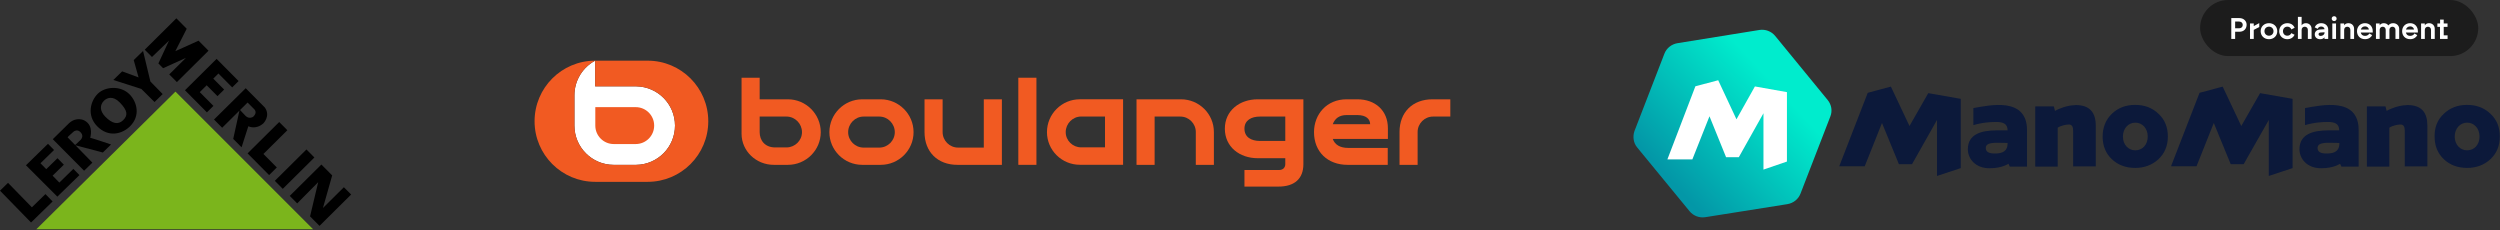 <svg xmlns="http://www.w3.org/2000/svg" fill="none" viewBox="0 0 2184 201" height="201" width="2184">
<rect x="0" y="0" width="2184" height="201" fill="#333333" stroke="none"/>
<g clip-path="url(#clip0_81_343)">
<path fill="#7BB51C" d="M31.74 200.282H273.533L153.278 80.028L31.74 200.282Z"></path>
<path fill="black" d="M27.12 194.369L45.958 175.992L39.683 169.556L27.851 181.104L7.008 159.733L0 166.57L27.12 194.369Z"></path>
<path fill="black" d="M50.093 171.807L69.395 152.97L64.094 147.541L51.838 159.496L45.953 153.463L55.774 143.88L50.227 138.199L40.406 147.776L35.363 142.608L47.216 131.041L41.919 125.613L22.678 144.387L50.093 171.807Z"></path>
<path fill="black" d="M113.27 82.511C105.486 74.531 91.982 75.486 85.478 81.832C78.974 88.178 75.654 100.832 84.84 110.249C94.93 120.59 106.935 116.834 113.44 110.491C123.031 101.134 119.617 89.016 113.27 82.511ZM107.549 105.027C103.243 109.228 97.979 108.088 91.964 101.922C86.91 96.741 87.213 91.537 90.889 87.95C93.416 85.484 98.55 83.277 104.657 89.538C111.624 96.68 111.855 100.825 107.549 105.027Z"></path>
<path fill="black" d="M134.981 89.139L142.102 82.189L131.389 71.208L124.976 44.528L116.813 52.494L121.06 67.63L106.713 62.347L99.016 69.856L123.475 77.71L134.981 89.139Z"></path>
<path fill="black" d="M97.012 126.224C97.012 126.224 79.68 120.311 78.856 120.454C78.589 120.498 82.579 109.881 73.615 105.175C73.615 105.175 66.963 101.574 60.306 107.622L46.118 121.604L73.47 149.15L80.707 142.09L65.906 126.923L89.832 133.23L97.012 126.224ZM70.168 122.442C66.147 126.359 65.604 126.668 65.604 126.668C65.604 126.668 59.299 120.206 59.076 119.978C58.853 119.749 63.584 115.693 64.33 114.965C64.646 114.656 67.592 112.734 70.03 115.232C70.03 115.232 74.188 118.519 70.168 122.442Z"></path>
<path fill="black" d="M132.771 49.785L126.443 43.404L154.072 16L163.115 25.116L153.161 44.706L173.455 35.541L182.155 44.315L154.526 71.72L147.857 64.996L162.441 50.532L142.49 59.584L138.365 55.425L147.639 35.492L132.771 49.785Z"></path>
<path fill="black" d="M180.745 98.153L161.588 78.841L189.219 51.437L208.43 70.807L202.849 76.343L190.812 64.209L186.311 68.672L195.804 78.244L189.992 84.007L180.557 74.493L174.517 80.481L186.44 92.502L180.745 98.153Z"></path>
<path fill="black" d="M243.916 106.585L251.035 113.765L230.127 134.501L241.823 146.289L235.1 152.962L216.285 133.991L243.916 106.585Z"></path>
<path fill="black" d="M240.073 157.975L267.704 130.57L274.654 137.576L247.023 164.979L240.073 157.975Z"></path>
<path fill="black" d="M259.623 177.688L253.123 171.134L280.756 143.731L290.193 153.24L282.129 181.694L300.419 163.552L306.748 169.933L279.119 197.336L270.866 189.021L277.972 159.15L259.623 177.688Z"></path>
<path fill="black" d="M231.429 93.995L214.647 77.073L186.959 104.422L194.078 111.599L209.174 96.627L203.74 121.341L211.029 128.691C211.029 128.691 216.775 111.012 216.951 110.276C216.951 110.276 223.177 113.705 230.009 107.832C230.009 107.832 236.561 101.448 231.429 93.995ZM221.182 102.01C221.182 102.01 217.655 104.378 214.546 101.245L209.691 96.117C209.691 96.117 215.557 90.298 216.297 89.563C216.297 89.563 220.817 94.122 221.383 94.691C221.947 95.26 225.511 97.941 221.182 102.01Z"></path>
</g>
<g clip-path="url(#clip1_81_343)">
<path fill="white" d="M555.849 75.44V75.429H519.92V53.008C509.145 58.786 501.818 70.158 501.818 83.236V109.722C501.818 128.664 517.186 144.015 536.133 144.015H555.849V144.004C574.566 143.734 589.664 128.494 589.664 109.722C589.664 90.951 574.566 75.711 555.849 75.44Z"></path>
<path fill="#F15A22" d="M555.346 93.597H520.061V109.722C520.061 118.624 527.291 125.843 536.192 125.843H555.346C564.258 125.843 571.481 118.624 571.481 109.722C571.481 100.815 564.258 93.597 555.346 93.597Z"></path>
<path fill="#F15A22" d="M555.849 144.004V144.015H536.133C517.186 144.015 501.818 128.66 501.818 109.722V83.236C501.818 70.158 509.145 58.789 519.92 53.004V75.429H555.849V75.44C574.566 75.71 589.664 90.947 589.664 109.722C589.664 128.493 574.566 143.734 555.849 144.004ZM565.787 53H519.961C490.713 53 467 76.695 467 105.924C467 135.153 490.713 158.851 519.961 158.851H565.787C595.035 158.851 618.744 135.153 618.744 105.924C618.744 76.695 595.035 53 565.787 53Z"></path>
<path fill="#F15A22" d="M1176.35 86.75C1159.09 86.75 1147.92 99.795 1147.92 115.45C1147.92 132.7 1159.95 144.006 1177.22 144.006H1212.32V129.222H1177.8C1170.54 129.222 1166.05 126.323 1164.31 121.396H1212.46V111.968C1212.46 96.465 1201.3 86.75 1185.78 86.75H1176.35ZM1176.35 100.522H1185.78C1193.61 100.522 1196.95 104.146 1196.95 108.492H1164.31C1166.19 103.421 1170.11 100.522 1176.35 100.522Z"></path>
<path fill="#F15A22" d="M1098.75 86.75C1082.94 86.75 1070.03 96.609 1070.03 112.408C1070.03 128.351 1082.94 138.21 1098.75 138.21H1122.83V143.433C1122.83 146.472 1120.65 148.5 1117.6 148.5H1087.15V163H1116.88C1130.95 163 1138.64 156.045 1138.64 143.433V86.75H1098.75ZM1100.63 101.829H1122.83V123.131H1100.63C1093.24 123.131 1087.15 119.945 1087.15 112.408C1087.15 105.015 1093.24 101.829 1100.63 101.829Z"></path>
<path fill="#F15A22" d="M753.268 86.75C737.459 86.75 724.55 99.651 724.55 115.45C724.55 131.249 737.459 144.006 753.268 144.006H769.369C785.178 144.006 798.087 131.249 798.087 115.45C798.087 99.651 785.178 86.75 769.369 86.75H753.268ZM754.426 101.829H768.212C775.601 101.829 781.697 108.058 781.697 115.45C781.697 122.843 775.601 128.933 768.212 128.933H754.426C747.032 128.933 740.941 122.843 740.941 115.45C740.941 108.058 747.032 101.829 754.426 101.829Z"></path>
<path fill="#F15A22" d="M647.824 67.905V116.901C647.824 131.834 660.447 144.005 675.963 144.005H688.291C704.1 144.005 717.009 131.249 717.009 115.45C717.009 99.65 704.1 86.749 688.291 86.749H663.636V67.905H647.824ZM663.636 101.828H687.133C694.53 101.828 700.618 108.057 700.618 115.45C700.618 122.842 694.386 128.787 687.133 128.787H677.126C668.426 128.787 663.636 122.842 663.636 115.45V101.828Z"></path>
<path fill="#F15A22" d="M943.321 86.732C927.527 86.732 914.626 99.623 914.626 115.404C914.626 131.192 927.527 143.942 943.321 143.942H981.126V86.732H943.321ZM944.485 101.794H965.332V128.73H944.485C937.091 128.73 931.005 122.792 931.005 115.404C931.005 108.022 937.091 101.794 944.485 101.794Z"></path>
<path fill="#F15A22" d="M1267 86.753V101.83H1251.91C1244.52 101.83 1238.43 107.912 1238.43 115.308V144.008H1222.62V115.308C1222.62 98.062 1234.07 86.753 1251.34 86.753H1267Z"></path>
<path fill="#F15A22" d="M1060.45 115.308V144.008H1044.65V115.308C1044.65 107.912 1038.56 101.83 1031.15 101.83H1008.68V144.008H992.866V86.753H1031.74C1047.55 86.753 1060.45 99.509 1060.45 115.308Z"></path>
<path fill="#F15A22" d="M905.424 67.903V144.004H889.613V67.903H905.424Z"></path>
<path fill="#F15A22" d="M807.667 115.453V86.753H823.472V115.453C823.472 122.845 829.561 128.934 836.962 128.934H859.442V86.753H875.255V144.008H836.384C819.119 144.008 807.667 132.703 807.667 115.453Z"></path>
</g>
<path fill="url(#paint0_linear_81_343)" d="M1596.66 87.376L1550.82 31.427C1547.45 27.326 1542.32 25.421 1537.19 26.154L1465.43 37.725C1460.3 38.603 1455.91 41.972 1454 46.952L1427.93 114.326C1426.17 119.16 1426.91 124.725 1430.13 128.68L1475.97 184.483C1479.34 188.584 1484.47 190.489 1489.59 189.756L1561.51 178.332C1566.63 177.453 1571.03 174.084 1572.93 169.105L1599 101.73C1600.91 96.897 1600.03 91.478 1596.66 87.376Z"></path>
<path fill="white" d="M1533.09 75.514L1516.98 104.221L1501.02 70.095L1481.1 75.368L1456.64 139.227H1478.46L1493.4 101.585L1507.9 137.323H1519.03L1540.56 98.948V148.161L1561.07 141.131V80.494L1533.09 75.514Z"></path>
<path fill="#0C193A" d="M1844.92 99.387C1850.48 94.114 1857.22 91.624 1865.28 91.624C1873.33 91.624 1880.22 94.114 1885.64 99.387C1891.2 104.513 1893.84 111.104 1893.84 119.306C1893.84 127.362 1891.06 133.953 1885.64 139.079C1880.22 144.059 1873.48 146.695 1865.28 146.695C1857.22 146.695 1850.34 144.205 1844.92 139.079C1839.5 133.953 1836.86 127.362 1836.86 119.306C1836.86 111.25 1839.65 104.513 1844.92 99.387ZM1865.42 131.316C1871.43 131.316 1876.26 126.629 1876.26 119.306C1876.26 111.983 1871.43 107.149 1865.42 107.149C1859.42 107.149 1854.59 112.129 1854.59 119.306C1854.59 126.483 1859.42 131.316 1865.42 131.316ZM1813.28 91.77C1825.59 91.77 1830.86 98.215 1830.86 109.786V145.377H1811.09V113.887C1811.09 110.664 1809.91 108.76 1807.42 108.76C1805.08 108.76 1800.54 109.639 1797.61 111.543V145.523H1777.98V92.942H1794.24L1795.27 96.897C1798.49 94.846 1806.11 92.063 1811.96 91.917L1813.28 91.77ZM1684.54 81.371L1712.95 86.351V146.842L1692.16 153.725V104.806L1670.33 143.473H1658.91L1644.11 107.442L1629.03 145.23H1606.77L1631.66 81.078L1651.88 75.659L1668.13 110.079L1684.54 81.371ZM1723.94 94.407C1738.29 91.917 1770.66 84.447 1770.81 113.594V145.523H1755.72L1754.55 143.034C1754.55 143.034 1749.28 146.988 1738 146.988C1725.7 146.988 1719.1 138.64 1719.1 130.437C1719.1 117.109 1730.97 113.887 1744.44 113.887H1753.82C1753.82 108.468 1750.45 106.417 1743.42 106.563C1733.46 106.563 1725.55 108.76 1723.94 109.346V94.407ZM1753.82 125.458V124.872L1745.03 124.725C1738.15 124.725 1734.78 125.75 1734.78 129.266C1734.78 132.781 1737.71 134.099 1742.54 134.099C1749.86 134.246 1753.82 131.609 1753.82 125.458ZM2134.92 99.387C2140.49 94.114 2147.22 91.624 2155.28 91.624C2163.34 91.624 2170.22 94.114 2175.64 99.387C2181.21 104.513 2183.84 111.104 2183.84 119.306C2183.84 127.508 2181.06 133.953 2175.64 139.079C2170.22 144.059 2163.48 146.695 2155.28 146.695C2147.22 146.695 2140.34 144.205 2134.92 139.079C2129.5 133.953 2126.87 127.362 2126.87 119.306C2126.72 111.25 2129.36 104.513 2134.92 99.387ZM2155.28 131.316C2161.29 131.316 2166.12 126.629 2166.12 119.306C2166.12 111.983 2161.29 107.149 2155.28 107.149C2149.28 107.149 2144.44 112.129 2144.44 119.306C2144.44 126.483 2149.28 131.316 2155.28 131.316ZM2103.14 91.77C2115.44 91.77 2120.57 98.215 2120.57 109.786V145.377H2100.8V113.887C2100.8 110.664 2099.62 108.76 2097.13 108.76C2094.79 108.76 2090.25 109.639 2087.32 111.543V145.523H2067.69V92.942H2083.95L2084.98 96.897C2088.2 94.846 2095.82 92.063 2101.67 91.917L2103.14 91.77ZM1974.4 81.371L2002.81 86.351V146.842L1982.01 153.725V104.806L1960.04 143.473H1948.76L1933.97 107.442L1918.88 145.23H1896.62L1921.52 81.078L1941.73 75.659L1957.99 110.079L1974.4 81.371ZM2013.65 94.407C2028 91.917 2060.52 84.447 2060.52 113.594V145.523H2045.43L2044.26 143.034C2044.26 143.034 2038.99 146.988 2027.71 146.988C2015.41 146.988 2008.81 138.64 2008.81 130.437C2008.81 117.109 2020.68 113.887 2034.15 113.887H2043.53C2043.53 108.468 2040.16 106.417 2033.13 106.563C2023.17 106.563 2015.26 108.76 2013.65 109.346V94.407ZM2043.67 125.458V124.872L2034.89 124.725C2028 124.725 2024.63 125.75 2024.63 129.266C2024.63 132.781 2027.56 134.099 2032.4 134.099C2039.72 134.246 2043.67 131.609 2043.67 125.458Z"></path>
<rect fill="#1C1C1C" rx="24.5" height="49" width="243" x="1922"></rect>
<path fill="white" d="M1949.26 34V15.8H1956.31C1960.21 15.8 1962.65 18.478 1962.65 21.546C1962.65 25.186 1960.26 27.734 1956.31 27.734H1952.62V34H1949.26ZM1952.62 24.692H1956.2C1958.08 24.692 1959.27 23.444 1959.27 21.754C1959.27 20.116 1958.05 18.842 1956.2 18.842H1952.62V24.692ZM1965.61 34V20.48H1968.88V22.794L1973.69 20.168V23.626L1968.88 26.096V34H1965.61ZM1982.18 34.26C1978.07 34.26 1974.92 31.4 1974.92 27.24C1974.92 23.08 1978.1 20.246 1982.18 20.246C1986.26 20.246 1989.43 23.08 1989.43 27.24C1989.43 31.4 1986.29 34.26 1982.18 34.26ZM1978.23 27.24C1978.23 29.528 1979.92 31.192 1982.18 31.192C1984.44 31.192 1986.13 29.528 1986.13 27.24C1986.13 24.978 1984.44 23.288 1982.18 23.288C1979.92 23.288 1978.23 24.978 1978.23 27.24ZM1998.2 34.26C1994.3 34.26 1991.1 31.478 1991.1 27.24C1991.1 23.08 1994.27 20.246 1998.22 20.246C2001.5 20.246 2003.66 21.988 2004.59 24.25L2001.73 25.732C2001.26 24.406 2000.09 23.288 1998.22 23.288C1995.93 23.288 1994.4 24.978 1994.4 27.24C1994.4 29.45 1995.93 31.192 1998.2 31.192C1999.96 31.192 2001.19 30.178 2001.68 28.956L2004.54 30.386C2003.55 32.518 2001.37 34.26 1998.2 34.26ZM2007.45 34V14.76H2010.7V22.144C2011.35 21.052 2012.7 20.246 2014.42 20.246C2017.41 20.246 2019.39 22.456 2019.39 25.108V34H2016.14V26.148C2016.14 24.406 2014.94 23.34 2013.43 23.34C2011.79 23.34 2010.7 24.51 2010.7 26.148V34H2007.45ZM2026.84 34.26C2024.18 34.26 2022.18 32.57 2022.18 30.048C2022.18 27.578 2023.9 25.94 2026.94 25.758L2030.66 25.524V25.394C2030.66 24.432 2029.64 23.158 2027.77 23.158C2025.85 23.158 2025.02 24.38 2024.73 25.212L2022.13 23.886C2022.94 21.962 2024.73 20.246 2027.85 20.246C2031.96 20.246 2033.91 23.158 2033.91 25.68V34H2030.66V32.57C2030.01 33.584 2028.6 34.26 2026.84 34.26ZM2025.48 29.918C2025.48 30.828 2026.24 31.4 2027.3 31.4C2029.05 31.4 2030.71 30.256 2030.71 28.592V28.176L2027.15 28.41C2026.16 28.488 2025.48 29.008 2025.48 29.918ZM2037.51 34V20.48H2040.76V34H2037.51ZM2036.97 16.294C2036.97 15.046 2037.88 14.162 2039.12 14.162C2040.35 14.162 2041.28 15.046 2041.28 16.294C2041.28 17.516 2040.35 18.4 2039.12 18.4C2037.88 18.4 2036.97 17.516 2036.97 16.294ZM2044.6 34V20.48H2047.85V22.144C2048.5 21.052 2049.82 20.246 2051.57 20.246C2054.56 20.246 2056.53 22.456 2056.53 25.108V34H2053.28V26.148C2053.28 24.406 2052.09 23.34 2050.58 23.34C2048.94 23.34 2047.85 24.51 2047.85 26.148V34H2044.6ZM2066.11 34.234C2061.72 34.234 2059.07 31.14 2059.07 27.24C2059.07 23.288 2061.9 20.246 2066.09 20.246C2070.38 20.246 2072.82 23.548 2072.82 27.11V28.41H2062.34C2062.76 30.438 2064.27 31.348 2066.11 31.348C2068.19 31.348 2069.44 30.152 2069.81 29.242L2072.28 30.672C2071.76 31.972 2069.83 34.234 2066.11 34.234ZM2062.42 25.81H2069.44C2069.36 24.614 2068.25 23.054 2066.06 23.054C2064.42 23.054 2062.92 23.99 2062.42 25.81ZM2075.63 34V20.48H2078.88V22.144C2079.47 21.052 2080.8 20.246 2082.46 20.246C2084.23 20.246 2085.64 21 2086.47 22.196C2087.2 21.26 2088.52 20.246 2090.68 20.246C2093.72 20.246 2095.93 22.482 2095.93 25.108V34H2092.68V26.122C2092.68 24.432 2091.56 23.34 2090.06 23.34C2088.42 23.34 2087.4 24.536 2087.4 26.122V34H2084.15V26.122C2084.15 24.432 2083.04 23.34 2081.53 23.34C2079.89 23.34 2078.88 24.536 2078.88 26.122V34H2075.63ZM2105.55 34.234C2101.15 34.234 2098.5 31.14 2098.5 27.24C2098.5 23.288 2101.33 20.246 2105.52 20.246C2109.81 20.246 2112.25 23.548 2112.25 27.11V28.41H2101.78C2102.19 30.438 2103.7 31.348 2105.55 31.348C2107.63 31.348 2108.87 30.152 2109.24 29.242L2111.71 30.672C2111.19 31.972 2109.26 34.234 2105.55 34.234ZM2101.85 25.81H2108.87C2108.8 24.614 2107.68 23.054 2105.49 23.054C2103.86 23.054 2102.35 23.99 2101.85 25.81ZM2115.06 34V20.48H2118.31V22.144C2118.96 21.052 2120.28 20.246 2122.02 20.246C2125.01 20.246 2126.99 22.456 2126.99 25.108V34H2123.74V26.148C2123.74 24.406 2122.54 23.34 2121.04 23.34C2119.4 23.34 2118.31 24.51 2118.31 26.148V34H2115.06ZM2131.58 34V23.444H2129.29V20.48H2131.66V17.152H2134.83V20.48H2138.16V23.444H2134.83V30.88H2138.21V34H2131.58Z"></path>
<defs>
<linearGradient gradientUnits="userSpaceOnUse" y2="70.932" x2="1547.84" y1="154.611" x1="1456.86" id="paint0_linear_81_343">
<stop stop-color="#0397A7" offset="0"></stop>
<stop stop-color="#00ECCD" offset="0.997"></stop>
</linearGradient>
<clipPath id="clip0_81_343">
<rect transform="translate(0 16)" fill="white" height="184.407" width="306.748"></rect>
</clipPath>
<clipPath id="clip1_81_343">
<rect transform="translate(467 53)" fill="white" height="110" width="800"></rect>
</clipPath>
</defs>
</svg>
